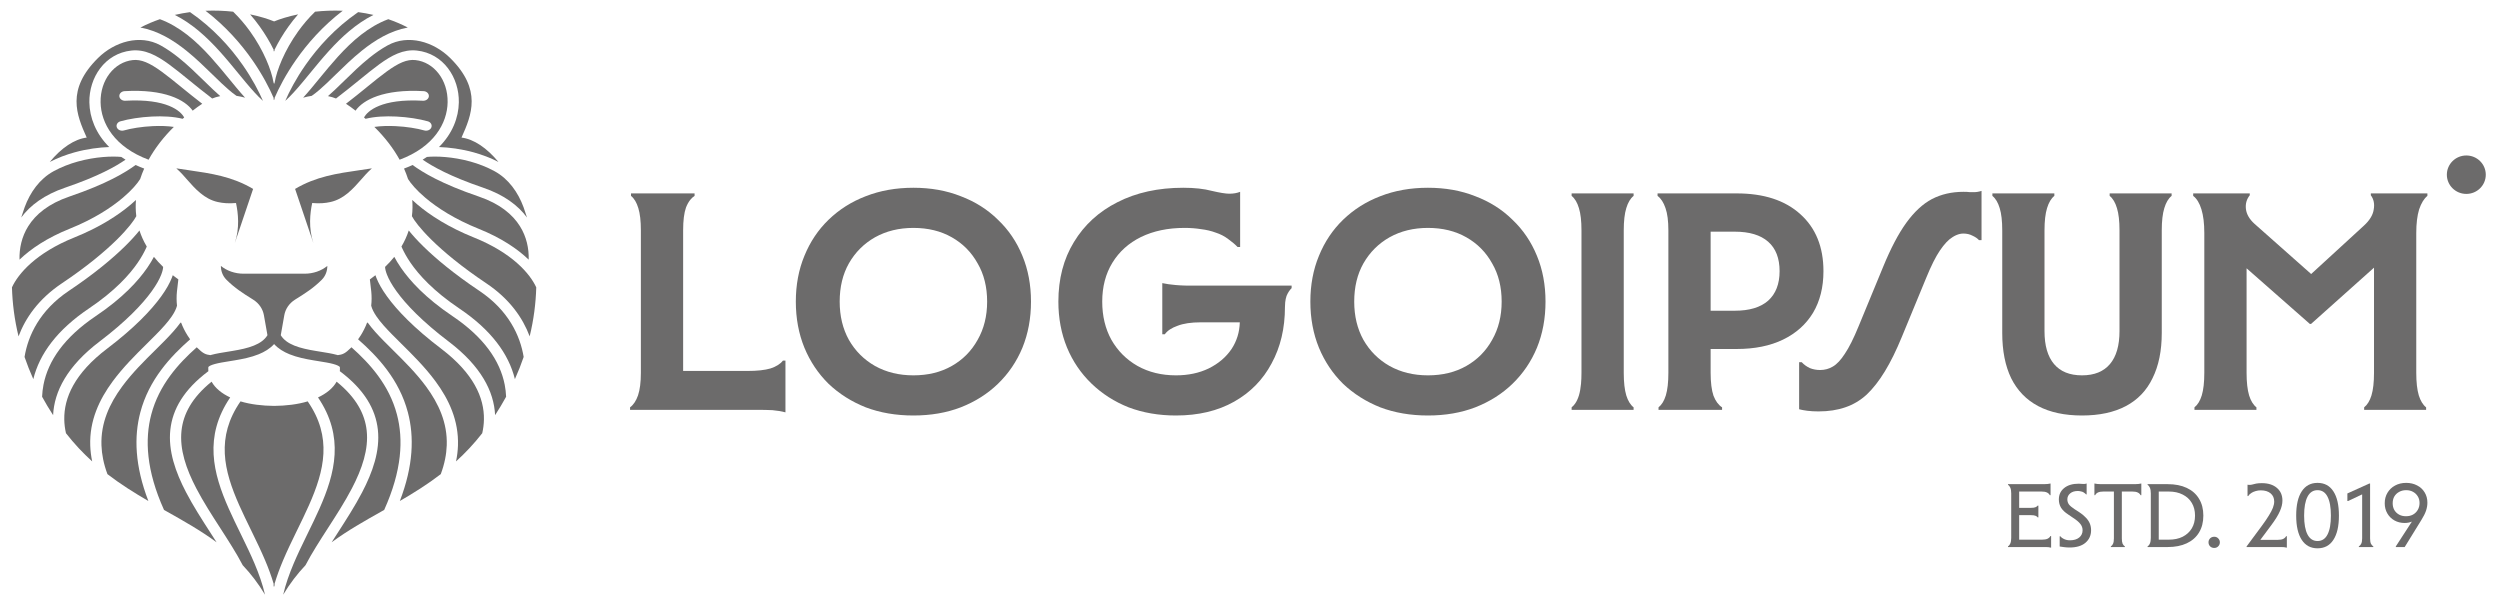 <svg width="166" height="40" viewBox="0 0 166 40" fill="none" xmlns="http://www.w3.org/2000/svg">
<path d="M18.169 6.501C17.891 5.854 17.429 4.954 16.75 3.981C16.003 2.912 14.986 1.742 13.646 0.714C14.29 0.687 14.908 0.714 15.479 0.776C15.9 1.183 16.274 1.625 16.601 2.08C17.511 3.345 18.024 4.663 18.159 5.46C18.166 5.499 18.18 5.535 18.201 5.567C18.221 5.535 18.235 5.499 18.242 5.46C18.377 4.663 18.89 3.345 19.8 2.08C20.127 1.625 20.501 1.183 20.922 0.776C21.494 0.714 22.111 0.687 22.756 0.714C21.415 1.742 20.398 2.912 19.651 3.981C18.972 4.954 18.51 5.854 18.232 6.501V6.651C18.222 6.626 18.211 6.601 18.201 6.575C18.19 6.601 18.179 6.626 18.169 6.651V6.501Z" fill="#6C6B6B"/>
<path d="M18.201 1.422C17.798 1.257 17.253 1.087 16.607 0.953C16.834 1.213 17.044 1.478 17.235 1.745C17.608 2.263 17.919 2.791 18.169 3.296V3.425C18.18 3.403 18.19 3.381 18.201 3.36C18.211 3.381 18.222 3.403 18.232 3.425V3.296C18.482 2.791 18.793 2.263 19.166 1.745C19.358 1.478 19.567 1.213 19.794 0.953C19.148 1.087 18.603 1.257 18.201 1.422Z" fill="#6C6B6B"/>
<path d="M16.11 4.308C15.294 3.14 14.152 1.862 12.619 0.805C12.285 0.85 11.946 0.911 11.605 0.99C12.774 1.579 13.732 2.469 14.558 3.379C15.006 3.872 15.427 4.385 15.822 4.868C15.99 5.073 16.154 5.273 16.313 5.463C16.717 5.946 17.094 6.369 17.461 6.7C17.201 6.099 16.764 5.244 16.11 4.308Z" fill="#6C6B6B"/>
<path d="M13.97 3.77C13.002 2.704 11.927 1.76 10.618 1.274C10.185 1.423 9.752 1.606 9.324 1.827C10.491 2.044 11.501 2.663 12.375 3.365C13.005 3.872 13.593 4.445 14.125 4.964C14.328 5.162 14.523 5.353 14.71 5.529C15.053 5.853 15.367 6.129 15.66 6.333C15.676 6.344 15.691 6.354 15.706 6.365C15.887 6.391 16.075 6.432 16.273 6.486C16.084 6.279 15.896 6.06 15.708 5.835C15.54 5.634 15.371 5.428 15.201 5.22C14.809 4.743 14.406 4.251 13.97 3.77Z" fill="#6C6B6B"/>
<path d="M18.201 38.868C18.211 38.906 18.222 38.944 18.232 38.981C18.232 38.909 18.232 38.836 18.232 38.76C18.387 38.235 18.58 37.72 18.794 37.213C19.059 36.586 19.358 35.968 19.654 35.36L19.747 35.169C20.013 34.624 20.275 34.088 20.513 33.553C21.54 31.24 22.077 29.029 20.431 26.651C19.763 26.855 18.971 26.945 18.201 26.952C17.43 26.945 16.638 26.855 15.97 26.651C14.325 29.029 14.861 31.24 15.888 33.553C16.126 34.088 16.388 34.624 16.654 35.169L16.747 35.36C17.044 35.968 17.342 36.586 17.607 37.213C17.821 37.72 18.014 38.235 18.169 38.76C18.169 38.836 18.169 38.909 18.169 38.981C18.179 38.944 18.19 38.906 18.201 38.868Z" fill="#6C6B6B"/>
<path d="M15.285 26.39C13.518 28.998 14.148 31.428 15.192 33.78C15.434 34.326 15.701 34.871 15.966 35.414L16.059 35.606C16.356 36.214 16.648 36.819 16.906 37.431C17.194 38.113 17.438 38.797 17.597 39.488C17.151 38.742 16.654 38.099 16.116 37.53C15.905 37.123 15.664 36.713 15.411 36.302C15.158 35.89 14.891 35.477 14.624 35.062C14.066 34.198 13.503 33.325 13.038 32.434C12.353 31.122 11.917 29.832 12.053 28.588C12.173 27.495 12.739 26.404 14.049 25.343C14.295 25.782 14.732 26.13 15.285 26.39Z" fill="#6C6B6B"/>
<path d="M11.311 28.529C11.459 27.177 12.203 25.869 13.836 24.647C13.829 24.557 13.828 24.464 13.834 24.369C13.886 24.311 14.004 24.241 14.269 24.169C14.533 24.097 14.85 24.046 15.218 23.987C15.339 23.968 15.465 23.947 15.597 23.925C16.107 23.839 16.673 23.728 17.177 23.523C17.562 23.367 17.924 23.152 18.201 22.846C18.477 23.152 18.839 23.367 19.224 23.523C19.728 23.728 20.294 23.839 20.804 23.925C20.936 23.947 21.062 23.968 21.183 23.987C21.551 24.046 21.868 24.097 22.132 24.169C22.397 24.241 22.515 24.311 22.567 24.369C22.573 24.464 22.573 24.557 22.565 24.647C24.198 25.869 24.942 27.177 25.09 28.529C25.244 29.935 24.747 31.345 24.043 32.694C23.566 33.61 22.975 34.525 22.41 35.402C22.278 35.606 22.148 35.809 22.02 36.008C23.073 35.23 24.211 34.59 25.37 33.938L25.51 33.859C26.693 31.238 26.791 29.172 26.357 27.523C25.841 25.561 24.56 24.145 23.337 23.059C23.334 23.061 23.331 23.064 23.329 23.067C23.323 23.073 23.317 23.078 23.312 23.084C23.212 23.184 23.122 23.265 23.048 23.325C23.007 23.358 22.966 23.388 22.928 23.414C22.901 23.431 22.874 23.448 22.844 23.464C22.783 23.498 22.711 23.526 22.639 23.544C22.574 23.56 22.505 23.573 22.431 23.581C22.407 23.574 22.382 23.567 22.358 23.561C22.046 23.476 21.663 23.414 21.284 23.354C21.171 23.336 21.058 23.318 20.948 23.299C20.445 23.215 19.957 23.114 19.543 22.947C19.144 22.785 18.833 22.569 18.643 22.258L18.877 20.932C18.95 20.52 19.197 20.144 19.589 19.897C19.628 19.872 19.668 19.847 19.707 19.822L19.714 19.818C20.252 19.481 20.811 19.13 21.362 18.58C21.617 18.325 21.735 17.992 21.735 17.656C21.331 17.988 20.793 18.173 20.233 18.173H16.168C15.608 18.173 15.07 17.988 14.666 17.656C14.666 17.992 14.784 18.325 15.04 18.58C15.59 19.13 16.149 19.481 16.687 19.818L16.689 19.819C16.73 19.845 16.771 19.871 16.812 19.897C17.205 20.144 17.451 20.52 17.524 20.932L17.759 22.258C17.568 22.569 17.257 22.785 16.858 22.947C16.444 23.114 15.956 23.215 15.453 23.299C15.343 23.318 15.231 23.336 15.118 23.354C14.738 23.414 14.355 23.476 14.043 23.561C14.019 23.567 13.994 23.574 13.97 23.581C13.896 23.573 13.827 23.56 13.762 23.544C13.69 23.526 13.618 23.498 13.557 23.464C13.527 23.448 13.5 23.431 13.473 23.414C13.435 23.388 13.394 23.358 13.353 23.325C13.279 23.265 13.189 23.184 13.089 23.084C13.081 23.076 13.073 23.067 13.065 23.059C11.841 24.145 10.56 25.561 10.044 27.523C9.61 29.172 9.708 31.238 10.891 33.859L11.031 33.938C12.191 34.59 13.328 35.23 14.381 36.008C14.254 35.809 14.123 35.607 13.992 35.403C13.426 34.526 12.836 33.61 12.358 32.694C11.653 31.345 11.157 29.935 11.311 28.529Z" fill="#6C6B6B"/>
<path d="M12.624 22.531C11.333 23.663 9.89 25.204 9.317 27.383C8.893 28.993 8.95 30.925 9.852 33.267C8.937 32.735 8.021 32.164 7.134 31.483C6.88 30.802 6.758 30.166 6.737 29.572C6.684 28.074 7.276 26.798 8.11 25.665C8.768 24.771 9.563 23.985 10.306 23.25C10.513 23.046 10.715 22.845 10.91 22.647C11.32 22.23 11.697 21.823 11.983 21.423L12.027 21.424C12.14 21.722 12.282 22.006 12.449 22.271C12.507 22.364 12.566 22.451 12.624 22.531Z" fill="#6C6B6B"/>
<path d="M11.403 21.01C11.579 20.753 11.696 20.518 11.753 20.3C11.719 19.987 11.717 19.672 11.749 19.356C11.776 19.091 11.817 18.752 11.842 18.552L11.625 18.39C11.573 18.352 11.522 18.313 11.472 18.274C11.454 18.331 11.432 18.389 11.409 18.448C11.272 18.795 11.046 19.207 10.708 19.675C10.033 20.613 8.9 21.793 7.105 23.156C4.953 24.789 4.242 26.416 4.268 27.858C4.273 28.167 4.313 28.469 4.38 28.765C4.933 29.474 5.517 30.09 6.121 30.638C6.046 30.279 6.004 29.931 5.992 29.591C5.934 27.927 6.595 26.526 7.48 25.325C8.172 24.386 9.015 23.551 9.763 22.812C9.964 22.613 10.158 22.421 10.34 22.236C10.777 21.792 11.145 21.389 11.403 21.01Z" fill="#6C6B6B"/>
<path d="M10.832 17.722C10.829 17.837 10.795 18.01 10.703 18.244C10.588 18.536 10.389 18.904 10.074 19.34C9.445 20.213 8.365 21.346 6.61 22.678C4.463 24.309 3.599 25.993 3.527 27.566C3.261 27.159 3.018 26.752 2.795 26.344C2.806 26.076 2.837 25.811 2.888 25.547C3.198 23.959 4.261 22.399 6.364 20.985C8.162 19.775 9.186 18.641 9.779 17.779C9.966 17.508 10.11 17.264 10.22 17.055C10.4 17.279 10.603 17.502 10.832 17.722Z" fill="#6C6B6B"/>
<path d="M9.692 16.49C9.711 16.448 9.729 16.408 9.745 16.371C9.532 16.012 9.374 15.654 9.26 15.304C9.023 15.601 8.705 15.954 8.299 16.353C7.471 17.166 6.26 18.182 4.569 19.314C2.639 20.607 1.861 22.285 1.63 23.701C1.797 24.19 1.99 24.681 2.212 25.174C2.621 23.5 3.794 21.902 5.903 20.483C7.629 19.322 8.592 18.248 9.137 17.455C9.411 17.058 9.581 16.729 9.692 16.49Z" fill="#6C6B6B"/>
<path d="M9.05 14.355C8.913 14.621 8.514 15.171 7.738 15.934C6.943 16.714 5.768 17.702 4.11 18.812C2.557 19.852 1.685 21.119 1.231 22.334C0.96 21.221 0.823 20.129 0.794 19.081C1.205 18.182 2.381 16.795 4.939 15.767C6.614 15.094 7.841 14.296 8.681 13.585C8.805 13.481 8.92 13.378 9.028 13.277C9.001 13.614 9.003 13.976 9.05 14.355Z" fill="#6C6B6B"/>
<path d="M8.158 13.131C8.767 12.616 9.132 12.17 9.307 11.889C9.383 11.656 9.472 11.423 9.574 11.193C9.376 11.119 9.186 11.04 9.005 10.956C8.334 11.445 7.112 12.198 4.603 13.053C3.217 13.525 2.366 14.237 1.875 15.023C1.438 15.722 1.276 16.497 1.296 17.241C2.044 16.523 3.125 15.791 4.622 15.19C6.219 14.548 7.377 13.792 8.158 13.131Z" fill="#6C6B6B"/>
<path d="M9.867 10.605C7.602 9.764 6.702 8.191 6.679 6.79C6.654 5.303 7.589 4.123 8.819 3.989C9.369 3.929 9.926 4.168 10.738 4.759C11.123 5.038 11.543 5.38 12.031 5.776L12.086 5.822C12.488 6.148 12.931 6.507 13.428 6.89C13.213 7.028 13.004 7.184 12.794 7.348C12.288 6.632 10.932 5.902 8.271 6.052C8.066 6.064 7.91 6.216 7.924 6.392C7.938 6.568 8.115 6.701 8.32 6.689C11.08 6.533 12.007 7.373 12.229 7.803C12.195 7.832 12.161 7.86 12.128 7.889C11.523 7.735 10.788 7.704 10.094 7.738C9.316 7.776 8.544 7.899 7.993 8.056C7.798 8.112 7.693 8.292 7.758 8.46C7.823 8.627 8.034 8.717 8.229 8.661C8.706 8.525 9.412 8.41 10.137 8.375C10.637 8.351 11.126 8.365 11.543 8.427C10.849 9.112 10.285 9.846 9.867 10.605Z" fill="#6C6B6B"/>
<path d="M12.599 5.359C13.045 5.721 13.535 6.118 14.09 6.541C14.169 6.509 14.249 6.481 14.331 6.455C14.428 6.426 14.525 6.401 14.624 6.382C14.47 6.248 14.314 6.105 14.158 5.958C13.955 5.766 13.749 5.565 13.54 5.361C13.016 4.85 12.468 4.314 11.865 3.831C11.49 3.53 11.087 3.246 10.66 3.011C9.294 2.261 7.614 2.761 6.509 3.852C4.385 5.95 5.08 7.628 5.757 9.135C4.942 9.238 4.078 9.817 3.303 10.755C3.84 10.476 4.399 10.27 4.941 10.119C5.781 9.886 6.594 9.786 7.253 9.764C6.357 8.872 5.951 7.805 5.934 6.799C5.907 5.152 6.955 3.549 8.725 3.356C9.619 3.259 10.398 3.674 11.22 4.272C11.621 4.563 12.055 4.916 12.536 5.307L12.599 5.359Z" fill="#6C6B6B"/>
<path d="M5.171 10.726C4.629 10.876 4.078 11.086 3.557 11.371C2.629 11.879 1.999 12.775 1.637 13.76C1.556 13.982 1.48 14.209 1.409 14.442C2.005 13.633 2.945 12.931 4.328 12.46C6.533 11.708 7.687 11.049 8.336 10.602C8.239 10.543 8.145 10.483 8.054 10.421C7.458 10.361 6.35 10.399 5.171 10.726Z" fill="#6C6B6B"/>
<path d="M16.807 12.544L15.59 16.144C15.926 15.133 15.815 14.156 15.671 13.48C15.171 13.523 14.807 13.491 14.464 13.415C13.558 13.217 12.954 12.531 12.379 11.877C12.294 11.779 12.209 11.683 12.124 11.589C12.007 11.46 11.87 11.325 11.707 11.178C11.97 11.219 12.226 11.256 12.479 11.293C14.038 11.519 15.41 11.717 16.807 12.544Z" fill="#6C6B6B"/>
<path d="M15.59 16.144C15.585 16.158 15.581 16.172 15.576 16.185L15.59 16.144Z" fill="#6C6B6B"/>
<path d="M20.291 4.308C21.107 3.14 22.249 1.862 23.782 0.805C24.116 0.85 24.455 0.911 24.796 0.99C23.627 1.579 22.669 2.469 21.843 3.379C21.395 3.872 20.975 4.385 20.579 4.868C20.411 5.073 20.247 5.273 20.088 5.463C19.684 5.946 19.307 6.369 18.94 6.7C19.2 6.099 19.637 5.244 20.291 4.308Z" fill="#6C6B6B"/>
<path d="M22.431 3.77C23.399 2.704 24.474 1.76 25.783 1.274C26.216 1.423 26.649 1.606 27.077 1.827C25.91 2.044 24.901 2.663 24.026 3.365C23.395 3.872 22.808 4.445 22.276 4.964C22.073 5.162 21.878 5.353 21.692 5.529C21.348 5.853 21.034 6.129 20.741 6.333C20.725 6.344 20.71 6.354 20.695 6.365C20.514 6.391 20.326 6.432 20.128 6.486C20.317 6.279 20.505 6.06 20.693 5.835C20.861 5.634 21.03 5.429 21.2 5.22C21.592 4.743 21.995 4.251 22.431 3.77Z" fill="#6C6B6B"/>
<path d="M21.116 26.39C22.884 28.998 22.253 31.428 21.209 33.78C20.967 34.326 20.7 34.871 20.435 35.414L20.342 35.606C20.045 36.214 19.753 36.819 19.495 37.431C19.207 38.113 18.963 38.797 18.804 39.488C19.25 38.742 19.747 38.099 20.285 37.53C20.496 37.123 20.737 36.713 20.99 36.302C21.243 35.89 21.51 35.477 21.777 35.062C22.335 34.198 22.898 33.325 23.363 32.434C24.048 31.122 24.484 29.832 24.348 28.588C24.228 27.495 23.663 26.404 22.352 25.343C22.106 25.782 21.669 26.13 21.116 26.39Z" fill="#6C6B6B"/>
<path d="M23.777 22.531C25.068 23.663 26.511 25.204 27.084 27.383C27.508 28.993 27.451 30.925 26.549 33.267C27.465 32.735 28.38 32.164 29.267 31.483C29.521 30.802 29.643 30.166 29.664 29.572C29.716 28.074 29.125 26.798 28.291 25.665C27.633 24.771 26.838 23.985 26.095 23.25C25.888 23.046 25.686 22.845 25.491 22.647C25.081 22.23 24.704 21.823 24.418 21.423L24.374 21.424C24.261 21.722 24.119 22.006 23.953 22.271C23.894 22.364 23.835 22.451 23.777 22.531Z" fill="#6C6B6B"/>
<path d="M24.998 21.01C24.822 20.753 24.705 20.518 24.648 20.3C24.682 19.987 24.684 19.672 24.652 19.356C24.625 19.091 24.584 18.752 24.559 18.552L24.776 18.39C24.828 18.352 24.879 18.313 24.929 18.274C24.948 18.331 24.968 18.389 24.992 18.448C25.129 18.795 25.355 19.207 25.693 19.675C26.369 20.613 27.501 21.793 29.297 23.156C31.448 24.789 32.159 26.416 32.133 27.858C32.128 28.167 32.088 28.469 32.021 28.765C31.468 29.474 30.884 30.09 30.28 30.638C30.355 30.279 30.397 29.931 30.409 29.591C30.467 27.927 29.806 26.526 28.921 25.325C28.23 24.386 27.386 23.551 26.638 22.812C26.437 22.613 26.243 22.421 26.061 22.236C25.624 21.792 25.256 21.389 24.998 21.01Z" fill="#6C6B6B"/>
<path d="M25.569 17.722C25.572 17.837 25.606 18.01 25.698 18.244C25.813 18.536 26.012 18.904 26.327 19.34C26.956 20.213 28.036 21.346 29.791 22.678C31.939 24.309 32.802 25.993 32.874 27.566C33.14 27.159 33.383 26.752 33.606 26.344C33.595 26.076 33.564 25.811 33.513 25.547C33.203 23.959 32.14 22.399 30.038 20.985C28.239 19.775 27.215 18.641 26.622 17.779C26.435 17.508 26.292 17.264 26.181 17.055C26.002 17.279 25.798 17.502 25.569 17.722Z" fill="#6C6B6B"/>
<path d="M26.709 16.49C26.69 16.448 26.672 16.408 26.656 16.371C26.869 16.012 27.027 15.654 27.141 15.304C27.378 15.601 27.696 15.954 28.102 16.353C28.93 17.166 30.141 18.182 31.832 19.314C33.761 20.607 34.54 22.285 34.771 23.701C34.605 24.19 34.411 24.681 34.189 25.174C33.78 23.5 32.607 21.902 30.498 20.483C28.772 19.322 27.81 18.248 27.264 17.455C26.991 17.058 26.82 16.729 26.709 16.49Z" fill="#6C6B6B"/>
<path d="M27.351 14.355C27.488 14.621 27.887 15.171 28.663 15.934C29.458 16.714 30.634 17.702 32.291 18.812C33.844 19.852 34.717 21.119 35.17 22.334C35.441 21.221 35.579 20.129 35.607 19.081C35.196 18.182 34.02 16.795 31.462 15.767C29.787 15.094 28.56 14.296 27.72 13.585C27.596 13.481 27.481 13.378 27.373 13.277C27.4 13.614 27.398 13.976 27.351 14.355Z" fill="#6C6B6B"/>
<path d="M28.243 13.131C27.634 12.616 27.269 12.17 27.094 11.889C27.019 11.656 26.929 11.423 26.827 11.193C27.025 11.119 27.215 11.04 27.396 10.956C28.067 11.445 29.289 12.198 31.798 13.053C33.184 13.525 34.035 14.237 34.526 15.023C34.963 15.722 35.125 16.497 35.105 17.241C34.357 16.523 33.276 15.791 31.779 15.19C30.182 14.548 29.024 13.792 28.243 13.131Z" fill="#6C6B6B"/>
<path d="M26.535 10.605C28.799 9.764 29.699 8.191 29.722 6.79C29.747 5.303 28.812 4.123 27.582 3.989C27.032 3.929 26.475 4.168 25.663 4.759C25.278 5.038 24.858 5.38 24.37 5.776L24.315 5.822C23.913 6.148 23.47 6.507 22.973 6.89C23.188 7.028 23.397 7.184 23.607 7.348C24.113 6.632 25.469 5.902 28.13 6.052C28.335 6.064 28.491 6.216 28.477 6.392C28.463 6.568 28.286 6.701 28.081 6.689C25.321 6.533 24.395 7.373 24.172 7.803C24.206 7.832 24.24 7.86 24.273 7.889C24.878 7.735 25.613 7.704 26.307 7.738C27.085 7.776 27.857 7.899 28.408 8.056C28.603 8.112 28.708 8.292 28.643 8.46C28.578 8.627 28.367 8.717 28.172 8.661C27.695 8.525 26.989 8.41 26.264 8.375C25.764 8.351 25.276 8.365 24.858 8.427C25.552 9.112 26.116 9.846 26.535 10.605Z" fill="#6C6B6B"/>
<path d="M23.802 5.359C23.356 5.721 22.866 6.118 22.311 6.541C22.233 6.509 22.152 6.481 22.07 6.455C21.973 6.426 21.876 6.401 21.777 6.382C21.931 6.248 22.087 6.105 22.243 5.958C22.447 5.766 22.652 5.565 22.861 5.361C23.385 4.85 23.933 4.314 24.536 3.831C24.911 3.53 25.314 3.246 25.741 3.011C27.107 2.261 28.787 2.761 29.892 3.852C32.016 5.95 31.321 7.628 30.644 9.135C31.459 9.238 32.323 9.817 33.098 10.755C32.561 10.476 32.002 10.27 31.46 10.119C30.62 9.886 29.807 9.786 29.148 9.764C30.044 8.872 30.451 7.805 30.467 6.799C30.494 5.152 29.447 3.549 27.676 3.356C26.782 3.259 26.003 3.674 25.181 4.272C24.78 4.563 24.346 4.916 23.866 5.307L23.802 5.359Z" fill="#6C6B6B"/>
<path d="M31.231 10.726C31.772 10.876 32.323 11.086 32.844 11.371C33.772 11.879 34.402 12.775 34.764 13.76C34.845 13.982 34.921 14.209 34.992 14.442C34.396 13.633 33.456 12.931 32.073 12.46C29.868 11.708 28.715 11.049 28.065 10.602C28.162 10.543 28.256 10.483 28.347 10.421C28.943 10.361 30.051 10.399 31.231 10.726Z" fill="#6C6B6B"/>
<path d="M19.594 12.544L20.811 16.144C20.816 16.158 20.82 16.172 20.825 16.185L20.811 16.144C20.475 15.133 20.586 14.156 20.73 13.48C21.23 13.523 21.594 13.491 21.937 13.415C22.843 13.217 23.447 12.531 24.022 11.877C24.107 11.779 24.192 11.683 24.277 11.589C24.394 11.46 24.531 11.325 24.694 11.178C24.432 11.219 24.175 11.256 23.922 11.293C22.363 11.519 20.991 11.717 19.594 12.544Z" fill="#6C6B6B"/>
<path fill-rule="evenodd" clip-rule="evenodd" d="M53.413 23.09C53.033 22.159 52.843 21.139 52.843 20.028C52.843 18.917 53.033 17.903 53.413 16.987C53.793 16.056 54.327 15.258 55.017 14.591C55.72 13.911 56.543 13.39 57.485 13.029C58.442 12.654 59.497 12.467 60.65 12.467C61.804 12.467 62.852 12.654 63.794 13.029C64.751 13.39 65.574 13.911 66.263 14.591C66.966 15.258 67.508 16.056 67.888 16.987C68.268 17.903 68.458 18.917 68.458 20.028C68.458 21.139 68.268 22.159 67.888 23.09C67.508 24.006 66.966 24.805 66.263 25.485C65.574 26.152 64.751 26.672 63.794 27.047C62.852 27.409 61.804 27.589 60.65 27.589C59.497 27.589 58.442 27.409 57.485 27.047C56.543 26.672 55.72 26.152 55.017 25.485C54.327 24.805 53.793 24.006 53.413 23.09ZM65.546 20.028C65.546 19.056 65.335 18.209 64.913 17.487C64.505 16.75 63.935 16.174 63.203 15.758C62.472 15.341 61.621 15.133 60.65 15.133C59.694 15.133 58.843 15.341 58.097 15.758C57.366 16.174 56.789 16.75 56.367 17.487C55.959 18.209 55.755 19.056 55.755 20.028C55.755 20.986 55.959 21.833 56.367 22.569C56.789 23.305 57.366 23.881 58.097 24.298C58.843 24.715 59.694 24.923 60.65 24.923C61.621 24.923 62.472 24.715 63.203 24.298C63.935 23.881 64.505 23.305 64.913 22.569C65.335 21.833 65.546 20.986 65.546 20.028Z" fill="#6C6B6B"/>
<path d="M82.177 16.403H82.345V12.737C82.135 12.821 81.895 12.862 81.628 12.862C81.389 12.862 81.002 12.8 80.467 12.675C79.947 12.536 79.314 12.467 78.568 12.467C76.909 12.467 75.453 12.786 74.201 13.425C72.963 14.05 71.999 14.931 71.31 16.07C70.621 17.195 70.276 18.514 70.276 20.028C70.276 21.125 70.466 22.138 70.846 23.069C71.225 23.985 71.767 24.784 72.47 25.464C73.174 26.145 73.997 26.672 74.939 27.047C75.896 27.409 76.944 27.589 78.083 27.589C79.574 27.589 80.861 27.283 81.944 26.672C83.028 26.061 83.858 25.215 84.434 24.131C85.025 23.048 85.321 21.798 85.321 20.382C85.321 20.274 85.326 20.171 85.337 20.074C85.353 19.921 85.383 19.78 85.426 19.653C85.51 19.445 85.623 19.271 85.764 19.132V18.966H78.99C78.928 18.966 78.866 18.965 78.803 18.964C78.746 18.963 78.688 18.961 78.629 18.959C78.538 18.956 78.447 18.952 78.355 18.947C78.251 18.941 78.146 18.933 78.041 18.924C77.717 18.896 77.429 18.854 77.176 18.799V22.194H77.345C77.513 21.958 77.795 21.77 78.189 21.632C78.582 21.479 79.096 21.402 79.729 21.402H82.323C82.305 22.055 82.123 22.645 81.776 23.173C81.41 23.715 80.904 24.145 80.256 24.465C79.624 24.77 78.899 24.923 78.083 24.923C77.127 24.923 76.275 24.715 75.53 24.298C74.798 23.881 74.222 23.305 73.8 22.569C73.392 21.833 73.188 20.986 73.188 20.028C73.188 19.042 73.413 18.181 73.863 17.445C74.313 16.709 74.946 16.14 75.762 15.737C76.592 15.334 77.556 15.133 78.653 15.133C79.047 15.133 79.412 15.161 79.75 15.216C80.102 15.258 80.425 15.334 80.721 15.445C81.03 15.543 81.312 15.688 81.565 15.883C81.832 16.077 82.036 16.251 82.177 16.403Z" fill="#6C6B6B"/>
<path fill-rule="evenodd" clip-rule="evenodd" d="M87.578 23.09C87.198 22.159 87.008 21.139 87.008 20.028C87.008 18.917 87.198 17.903 87.578 16.987C87.957 16.056 88.492 15.258 89.181 14.591C89.885 13.911 90.708 13.39 91.65 13.029C92.607 12.654 93.662 12.467 94.815 12.467C95.969 12.467 97.017 12.654 97.959 13.029C98.916 13.39 99.739 13.911 100.428 14.591C101.131 15.258 101.673 16.056 102.053 16.987C102.433 17.903 102.622 18.917 102.622 20.028C102.622 21.139 102.433 22.159 102.053 23.09C101.673 24.006 101.131 24.805 100.428 25.485C99.739 26.152 98.916 26.672 97.959 27.047C97.017 27.409 95.969 27.589 94.815 27.589C93.662 27.589 92.607 27.409 91.65 27.047C90.708 26.672 89.885 26.152 89.181 25.485C88.492 24.805 87.957 24.006 87.578 23.09ZM99.71 20.028C99.71 19.056 99.499 18.209 99.077 17.487C98.669 16.75 98.1 16.174 97.368 15.758C96.637 15.341 95.786 15.133 94.815 15.133C93.859 15.133 93.008 15.341 92.262 15.758C91.53 16.174 90.954 16.75 90.532 17.487C90.124 18.209 89.92 19.056 89.92 20.028C89.92 20.986 90.124 21.833 90.532 22.569C90.954 23.305 91.53 23.881 92.262 24.298C93.008 24.715 93.859 24.923 94.815 24.923C95.786 24.923 96.637 24.715 97.368 24.298C98.1 23.881 98.669 23.305 99.077 22.569C99.499 21.833 99.71 20.986 99.71 20.028Z" fill="#6C6B6B"/>
<path d="M126.573 14.8C126.052 15.522 125.539 16.501 125.033 17.736L123.408 21.673C123.084 22.465 122.782 23.069 122.501 23.485C122.233 23.902 121.966 24.187 121.699 24.34C121.445 24.492 121.164 24.569 120.855 24.569C120.616 24.569 120.39 24.527 120.179 24.444C119.968 24.346 119.786 24.215 119.631 24.048H119.462V27.172C119.483 27.178 119.504 27.184 119.526 27.189C119.56 27.197 119.595 27.205 119.632 27.213C119.674 27.222 119.718 27.23 119.763 27.238C119.841 27.252 119.923 27.265 120.011 27.276C120.236 27.304 120.482 27.318 120.749 27.318C121.41 27.318 122.001 27.228 122.522 27.047C123.056 26.867 123.534 26.582 123.956 26.193C124.378 25.791 124.779 25.277 125.159 24.652C125.539 24.027 125.912 23.27 126.277 22.382L127.902 18.445C128.226 17.653 128.528 17.049 128.81 16.633C129.105 16.202 129.379 15.91 129.632 15.758C129.65 15.746 129.667 15.735 129.684 15.725L129.722 15.702L129.749 15.686L129.769 15.675L129.797 15.66C129.811 15.653 129.825 15.646 129.839 15.639C129.868 15.625 129.897 15.612 129.926 15.6C130.077 15.539 130.225 15.508 130.371 15.508C130.596 15.508 130.8 15.556 130.983 15.654C131.166 15.737 131.306 15.834 131.405 15.945H131.574V12.675C131.489 12.703 131.405 12.723 131.321 12.737C131.289 12.743 131.257 12.747 131.225 12.75C131.206 12.752 131.187 12.754 131.168 12.755C131.154 12.756 131.14 12.757 131.126 12.757C131.106 12.758 131.087 12.758 131.067 12.758H130.793C130.749 12.751 130.69 12.746 130.615 12.742C130.546 12.739 130.465 12.737 130.371 12.737C129.597 12.737 128.901 12.897 128.282 13.216C127.677 13.536 127.107 14.063 126.573 14.8Z" fill="#6C6B6B"/>
<path d="M132.949 15.3C132.949 14.675 132.893 14.182 132.78 13.821C132.667 13.446 132.506 13.175 132.295 13.008V12.842H136.409V13.008C136.198 13.175 136.037 13.446 135.924 13.821C135.812 14.182 135.755 14.675 135.755 15.3V21.986C135.755 22.944 135.966 23.673 136.388 24.173C136.81 24.673 137.429 24.923 138.245 24.923C139.061 24.923 139.68 24.673 140.102 24.173C140.524 23.673 140.735 22.944 140.735 21.986V15.3C140.735 14.675 140.679 14.182 140.566 13.821C140.454 13.446 140.292 13.175 140.081 13.008V12.842H144.195V13.008C143.984 13.175 143.823 13.446 143.71 13.821C143.598 14.182 143.541 14.675 143.541 15.3V22.111C143.541 23.291 143.337 24.291 142.93 25.11C142.536 25.93 141.945 26.547 141.157 26.964C140.369 27.381 139.398 27.589 138.245 27.589C137.092 27.589 136.121 27.381 135.333 26.964C134.545 26.547 133.948 25.93 133.54 25.11C133.146 24.291 132.949 23.291 132.949 22.111V15.3Z" fill="#6C6B6B"/>
<path d="M146.366 15.466C146.366 14.841 146.303 14.32 146.176 13.904C146.05 13.487 145.867 13.189 145.628 13.008V12.842H149.384V12.967C149.173 13.23 149.088 13.536 149.13 13.883C149.173 14.23 149.362 14.557 149.7 14.862L153.461 18.195L156.959 14.987C157.339 14.64 157.557 14.286 157.613 13.925C157.683 13.55 157.62 13.23 157.423 12.967V12.842H161.179V13.008C160.954 13.189 160.771 13.487 160.63 13.904C160.504 14.32 160.44 14.841 160.44 15.466V24.756C160.44 25.381 160.497 25.881 160.609 26.256C160.722 26.617 160.883 26.881 161.094 27.047V27.214H156.98V27.047C157.191 26.881 157.353 26.617 157.465 26.256C157.578 25.881 157.634 25.381 157.634 24.756V17.773L153.456 21.507H153.372L149.173 17.815V24.756C149.173 25.381 149.229 25.881 149.341 26.256C149.454 26.617 149.616 26.881 149.827 27.047V27.214H145.712V27.047C145.923 26.881 146.085 26.617 146.197 26.256C146.31 25.881 146.366 25.381 146.366 24.756V15.466Z" fill="#6C6B6B"/>
<path fill-rule="evenodd" clip-rule="evenodd" d="M113.586 24.756C113.586 25.395 113.65 25.902 113.776 26.277C113.917 26.638 114.107 26.895 114.346 27.047V27.214H110.126V27.047C110.337 26.881 110.499 26.617 110.611 26.256C110.724 25.881 110.78 25.381 110.78 24.756V15.3C110.78 14.675 110.717 14.182 110.59 13.821C110.463 13.446 110.288 13.175 110.062 13.008V12.842H115.316C117.117 12.842 118.524 13.3 119.537 14.216C120.563 15.133 121.077 16.397 121.077 18.007C121.077 19.077 120.845 20 120.381 20.778C119.916 21.541 119.255 22.132 118.397 22.548C117.539 22.965 116.512 23.173 115.316 23.173H113.586V24.756ZM113.586 15.383V20.632H115.19C116.161 20.632 116.899 20.41 117.405 19.965C117.912 19.507 118.165 18.855 118.165 18.007C118.165 17.146 117.912 16.494 117.405 16.049C116.899 15.605 116.161 15.383 115.19 15.383H113.586Z" fill="#6C6B6B"/>
<path d="M104.841 13.821C104.954 14.182 105.01 14.675 105.01 15.3V24.756C105.01 25.021 105 25.264 104.98 25.483C104.952 25.782 104.906 26.04 104.841 26.256C104.808 26.363 104.77 26.462 104.728 26.551C104.689 26.636 104.646 26.712 104.599 26.782C104.527 26.888 104.446 26.977 104.356 27.047V27.214H108.471V27.047C108.26 26.881 108.098 26.617 107.985 26.256C107.873 25.881 107.817 25.381 107.817 24.756V15.3C107.817 14.675 107.873 14.182 107.985 13.821C108.098 13.446 108.26 13.175 108.471 13.008V12.842H104.356V13.008C104.567 13.175 104.729 13.446 104.841 13.821Z" fill="#6C6B6B"/>
<path d="M45.36 24.631H49.643C50.276 24.631 50.783 24.576 51.163 24.465C51.542 24.34 51.817 24.166 51.986 23.944H52.154V27.381C51.901 27.311 51.613 27.263 51.289 27.235C50.98 27.221 50.663 27.214 50.34 27.214H41.836V27.047C42.061 26.881 42.237 26.617 42.364 26.256C42.49 25.881 42.554 25.381 42.554 24.756V15.3C42.554 14.675 42.497 14.182 42.385 13.821C42.272 13.446 42.11 13.175 41.899 13.008V12.842H46.12V13.008C46.015 13.075 45.92 13.162 45.834 13.269C45.724 13.406 45.629 13.576 45.55 13.779C45.423 14.14 45.36 14.647 45.36 15.3V24.631Z" fill="#6C6B6B"/>
<path fill-rule="evenodd" clip-rule="evenodd" d="M152.467 34.236C152.467 34.934 152.589 35.47 152.835 35.846C153.08 36.221 153.429 36.408 153.883 36.408C154.345 36.408 154.696 36.221 154.937 35.846C155.183 35.47 155.305 34.934 155.305 34.236C155.305 33.538 155.183 33.001 154.937 32.626C154.696 32.251 154.345 32.063 153.883 32.063C153.429 32.063 153.08 32.251 152.835 32.626C152.589 33.001 152.467 33.538 152.467 34.236ZM154.772 34.236C154.772 34.789 154.696 35.208 154.545 35.495C154.398 35.781 154.177 35.924 153.883 35.924C153.593 35.924 153.372 35.781 153.221 35.495C153.07 35.208 152.994 34.789 152.994 34.236C152.994 33.683 153.07 33.264 153.221 32.977C153.372 32.69 153.593 32.547 153.883 32.547C154.177 32.547 154.398 32.69 154.545 32.977C154.696 33.264 154.772 33.683 154.772 34.236Z" fill="#6C6B6B"/>
<path d="M151.246 35.846H150.087L150.805 34.883C151.071 34.528 151.261 34.222 151.375 33.964C151.494 33.705 151.553 33.463 151.553 33.237C151.553 32.882 151.43 32.602 151.185 32.396C150.94 32.186 150.607 32.081 150.186 32.081C150.035 32.081 149.908 32.091 149.806 32.111C149.703 32.132 149.62 32.152 149.554 32.172C149.493 32.188 149.44 32.196 149.395 32.196H149.327C149.307 32.192 149.276 32.188 149.236 32.184V32.941H149.278C149.307 32.896 149.34 32.856 149.377 32.819C149.417 32.783 149.464 32.749 149.517 32.717C149.583 32.676 149.669 32.64 149.775 32.608C149.881 32.575 149.996 32.559 150.118 32.559C150.392 32.559 150.609 32.626 150.768 32.759C150.928 32.892 151.007 33.074 151.007 33.304C151.007 33.425 150.979 33.562 150.922 33.715C150.864 33.865 150.772 34.04 150.646 34.242C150.523 34.444 150.361 34.68 150.161 34.95L149.174 36.282V36.324H151.424C151.502 36.324 151.577 36.326 151.651 36.33C151.725 36.338 151.79 36.35 151.847 36.366V35.604H151.798C151.757 35.68 151.692 35.741 151.602 35.785C151.516 35.826 151.398 35.846 151.246 35.846Z" fill="#6C6B6B"/>
<path d="M135.593 35.834H134.073V34.206H134.857C134.992 34.206 135.093 34.22 135.158 34.248C135.223 34.272 135.272 34.309 135.305 34.357H135.348V33.57H135.305C135.272 33.614 135.223 33.651 135.158 33.679C135.093 33.707 134.992 33.721 134.857 33.721H134.073V32.638H135.556C135.708 32.638 135.826 32.658 135.912 32.699C136.002 32.739 136.067 32.8 136.108 32.88H136.157V32.105C136.1 32.117 136.035 32.128 135.961 32.136C135.887 32.144 135.812 32.148 135.734 32.148H133.331V32.196C133.396 32.233 133.447 32.295 133.484 32.384C133.525 32.473 133.545 32.598 133.545 32.759V35.712C133.545 35.874 133.525 35.999 133.484 36.088C133.447 36.177 133.396 36.239 133.331 36.276V36.324H135.771C135.849 36.324 135.924 36.326 135.998 36.33C136.075 36.338 136.141 36.35 136.194 36.366V35.592H136.151C136.11 35.668 136.045 35.729 135.955 35.773C135.865 35.813 135.744 35.834 135.593 35.834Z" fill="#6C6B6B"/>
<path d="M138.553 32.826H138.511C138.482 32.789 138.445 32.757 138.4 32.729C138.359 32.697 138.312 32.67 138.259 32.65C138.222 32.638 138.179 32.628 138.13 32.62C138.081 32.608 138.026 32.602 137.965 32.602C137.756 32.602 137.589 32.654 137.462 32.759C137.335 32.864 137.272 32.997 137.272 33.159C137.272 33.284 137.307 33.395 137.376 33.492C137.446 33.584 137.566 33.687 137.738 33.8L138.057 34.006C138.237 34.123 138.384 34.244 138.498 34.369C138.617 34.49 138.705 34.619 138.762 34.756C138.819 34.894 138.848 35.045 138.848 35.21C138.848 35.549 138.723 35.826 138.474 36.039C138.229 36.249 137.877 36.354 137.419 36.354C137.301 36.354 137.18 36.346 137.058 36.33C136.939 36.318 136.841 36.304 136.763 36.288V35.61H136.806L136.904 35.706C136.937 35.731 136.974 35.753 137.015 35.773C137.064 35.801 137.125 35.826 137.199 35.846C137.272 35.866 137.354 35.876 137.444 35.876C137.701 35.876 137.906 35.815 138.057 35.694C138.208 35.569 138.284 35.408 138.284 35.21C138.284 35.053 138.235 34.914 138.137 34.793C138.043 34.668 137.883 34.532 137.658 34.387L137.346 34.175C137.121 34.03 136.957 33.877 136.855 33.715C136.757 33.554 136.708 33.37 136.708 33.165C136.708 32.85 136.824 32.598 137.058 32.408C137.295 32.214 137.62 32.117 138.032 32.117C138.114 32.117 138.182 32.122 138.235 32.13C138.292 32.134 138.341 32.136 138.382 32.136C138.427 32.136 138.484 32.126 138.553 32.105V32.826Z" fill="#6C6B6B"/>
<path d="M139.67 32.638H140.363V35.749C140.363 35.902 140.344 36.019 140.308 36.1C140.275 36.181 140.226 36.241 140.16 36.282V36.324H141.092V36.282C141.027 36.241 140.976 36.181 140.939 36.1C140.906 36.019 140.89 35.902 140.89 35.749V32.638H141.583C141.734 32.638 141.853 32.658 141.938 32.699C142.028 32.739 142.094 32.8 142.135 32.88H142.184V32.105C142.126 32.117 142.061 32.128 141.987 32.136C141.914 32.144 141.838 32.148 141.761 32.148H139.492C139.419 32.148 139.343 32.144 139.265 32.136C139.192 32.128 139.126 32.117 139.069 32.105V32.88H139.118C139.159 32.8 139.222 32.739 139.308 32.699C139.398 32.658 139.519 32.638 139.67 32.638Z" fill="#6C6B6B"/>
<path fill-rule="evenodd" clip-rule="evenodd" d="M143.929 32.148C144.424 32.148 144.847 32.23 145.199 32.396C145.554 32.561 145.826 32.801 146.014 33.116C146.206 33.427 146.302 33.8 146.302 34.236C146.302 34.672 146.206 35.047 146.014 35.361C145.826 35.672 145.554 35.91 145.199 36.076C144.847 36.241 144.424 36.324 143.929 36.324H142.599V36.276C142.664 36.239 142.716 36.177 142.752 36.088C142.793 35.999 142.814 35.874 142.814 35.712V32.759C142.814 32.598 142.793 32.473 142.752 32.384C142.716 32.295 142.664 32.233 142.599 32.196V32.148H143.929ZM145.75 34.236C145.75 33.913 145.679 33.633 145.536 33.395C145.393 33.152 145.19 32.967 144.929 32.838C144.671 32.705 144.363 32.638 144.003 32.638H143.341V35.834H144.003C144.363 35.834 144.671 35.769 144.929 35.64C145.19 35.507 145.393 35.321 145.536 35.083C145.679 34.841 145.75 34.559 145.75 34.236Z" fill="#6C6B6B"/>
<path d="M146.645 36.009C146.645 36.114 146.68 36.203 146.749 36.276C146.823 36.348 146.915 36.384 147.025 36.384C147.132 36.384 147.22 36.348 147.289 36.276C147.363 36.203 147.399 36.114 147.399 36.009C147.399 35.908 147.363 35.822 147.289 35.749C147.22 35.676 147.132 35.64 147.025 35.64C146.915 35.64 146.823 35.676 146.749 35.749C146.68 35.822 146.645 35.908 146.645 36.009Z" fill="#6C6B6B"/>
<path d="M157.374 35.749C157.374 35.902 157.392 36.019 157.429 36.1C157.47 36.181 157.523 36.241 157.589 36.282V36.324H156.626V36.282C156.696 36.241 156.749 36.181 156.786 36.1C156.826 36.019 156.847 35.902 156.847 35.749V32.826L155.915 33.267H155.866V32.765L157.325 32.105H157.374V35.749Z" fill="#6C6B6B"/>
<path fill-rule="evenodd" clip-rule="evenodd" d="M160.149 34.635C159.998 34.696 159.838 34.726 159.671 34.726C159.417 34.726 159.19 34.669 158.99 34.557C158.79 34.444 158.632 34.288 158.518 34.09C158.404 33.893 158.346 33.669 158.346 33.419C158.346 33.152 158.408 32.918 158.53 32.717C158.653 32.511 158.82 32.352 159.033 32.239C159.245 32.122 159.491 32.063 159.769 32.063C160.043 32.063 160.286 32.12 160.498 32.233C160.711 32.342 160.876 32.495 160.995 32.693C161.117 32.89 161.179 33.118 161.179 33.376C161.179 33.554 161.148 33.734 161.087 33.915C161.026 34.093 160.923 34.296 160.78 34.526L159.671 36.324H159.082V36.282L160.149 34.635ZM160.658 33.401C160.658 33.57 160.619 33.721 160.541 33.855C160.464 33.988 160.357 34.093 160.222 34.169C160.088 34.242 159.932 34.278 159.756 34.278C159.581 34.278 159.427 34.242 159.297 34.169C159.166 34.097 159.062 33.996 158.984 33.867C158.91 33.734 158.874 33.584 158.874 33.419C158.874 33.245 158.91 33.094 158.984 32.965C159.062 32.836 159.168 32.735 159.303 32.662C159.438 32.586 159.593 32.547 159.769 32.547C159.94 32.547 160.092 32.584 160.222 32.656C160.357 32.729 160.464 32.83 160.541 32.959C160.619 33.084 160.658 33.231 160.658 33.401Z" fill="#6C6B6B"/>
<path d="M165.056 11.6C165.056 12.305 164.478 12.876 163.764 12.876C163.05 12.876 162.471 12.305 162.471 11.6C162.471 10.895 163.05 10.324 163.764 10.324C164.478 10.324 165.056 10.895 165.056 11.6Z" fill="#6C6B6B"/>
</svg>
